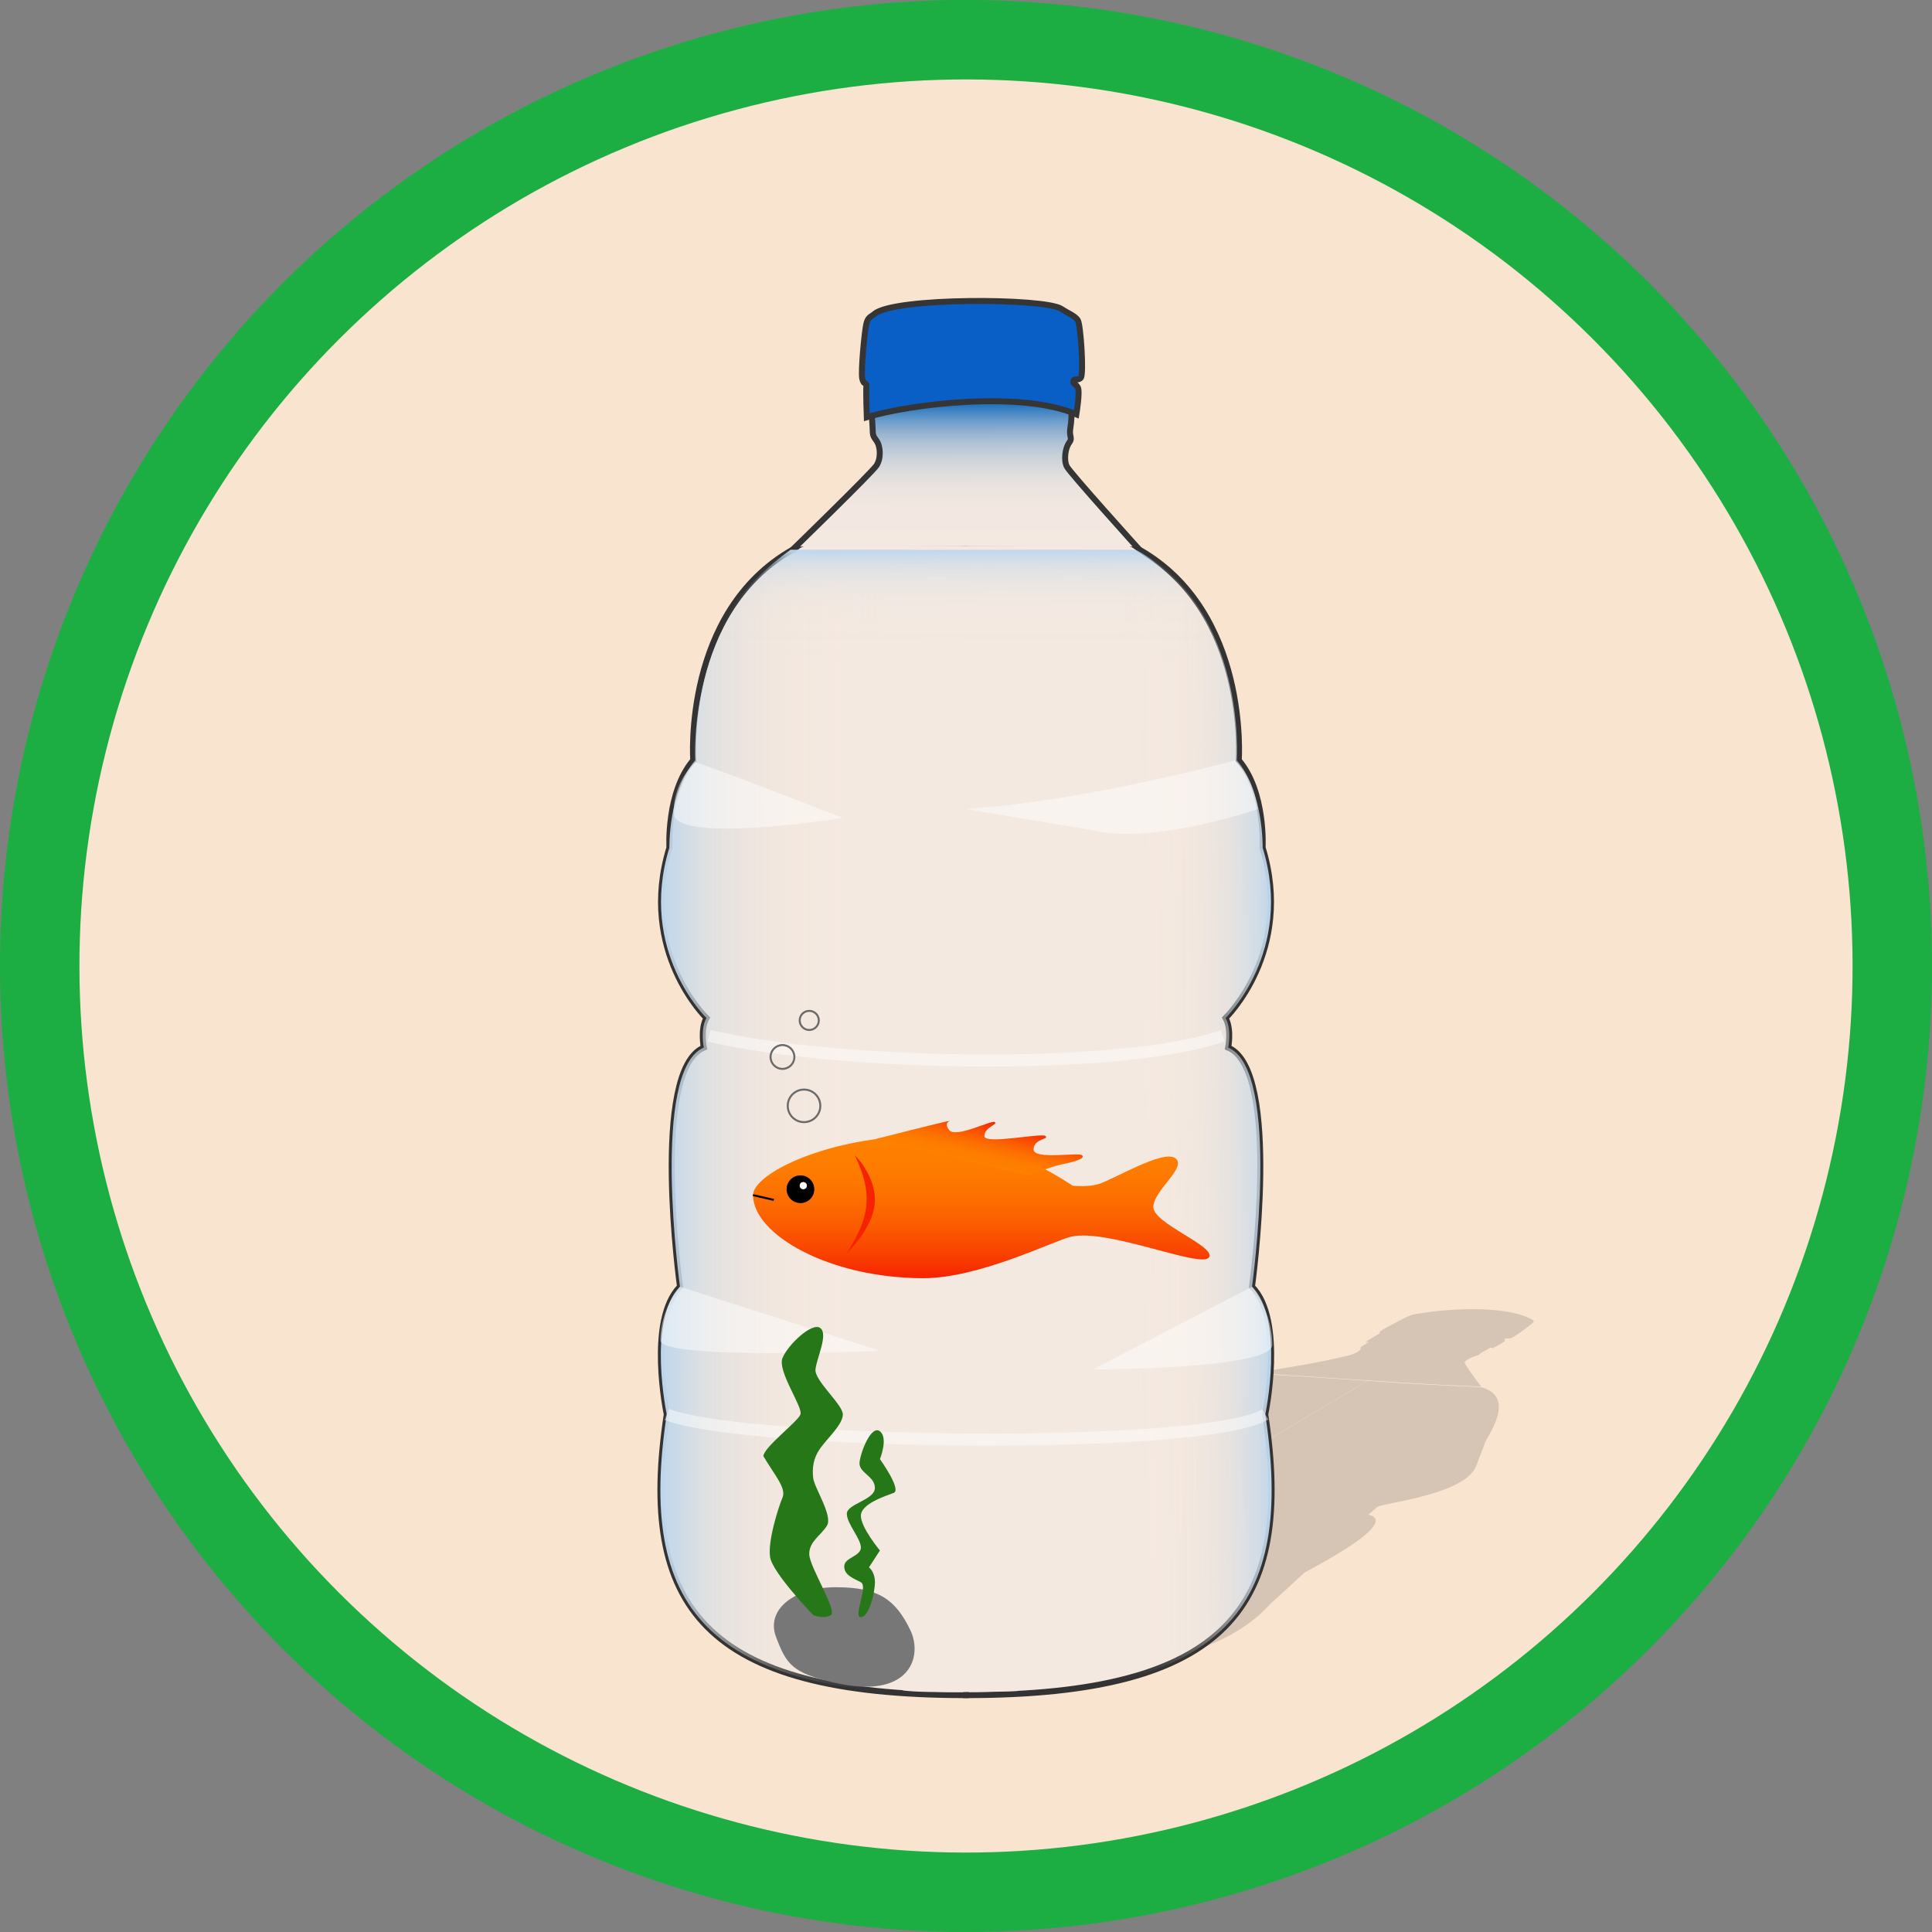 <svg xmlns="http://www.w3.org/2000/svg" xmlns:xlink="http://www.w3.org/1999/xlink" viewBox="0 0 972.7 972.7"><rect x="0" y="0" width="972.7" height="972.7" fill="#808080" stroke="none"/><defs><linearGradient id="linear-gradient" x1="574.17" y1="31.71" x2="574.17" y2="110.55" gradientTransform="translate(-87.95 167.01) rotate(-0.07)" gradientUnits="userSpaceOnUse"><stop offset="0.03" stop-color="#0060b8"/><stop offset="0.06" stop-color="#176dbc"/><stop offset="0.12" stop-color="#4587c4"/><stop offset="0.18" stop-color="#6f9ecb"/><stop offset="0.25" stop-color="#93b2d1"/><stop offset="0.32" stop-color="#b1c3d6"/><stop offset="0.41" stop-color="#cad1da"/><stop offset="0.5" stop-color="#dddcdd"/><stop offset="0.6" stop-color="#eae3df"/><stop offset="0.74" stop-color="#f2e8e1"/><stop offset="1" stop-color="#f4e9e1"/></linearGradient><linearGradient id="linear-gradient-2" x1="573.5" y1="398.62" x2="727.52" y2="398.62" gradientTransform="translate(-87.95 167.01) rotate(-0.07)" gradientUnits="userSpaceOnUse"><stop offset="0.49" stop-color="#f9e4cf" stop-opacity="0"/><stop offset="0.56" stop-color="#f8e4d0" stop-opacity="0.02"/><stop offset="0.62" stop-color="#f5e3d1" stop-opacity="0.07"/><stop offset="0.69" stop-color="#f0e2d4" stop-opacity="0.15"/><stop offset="0.76" stop-color="#e9e0d7" stop-opacity="0.27"/><stop offset="0.82" stop-color="#e0dedc" stop-opacity="0.43"/><stop offset="0.89" stop-color="#d5dce1" stop-opacity="0.61"/><stop offset="0.96" stop-color="#c8d9e8" stop-opacity="0.83"/><stop offset="1" stop-color="#bed7ed"/></linearGradient><linearGradient id="linear-gradient-3" x1="997.36" y1="399.11" x2="1151.38" y2="399.11" gradientTransform="matrix(-1, 0, 0, 1, 1484.52, 167.01)" gradientUnits="userSpaceOnUse"><stop offset="0.25" stop-color="#f9e4cf" stop-opacity="0"/><stop offset="0.35" stop-color="#f8e4d0" stop-opacity="0.02"/><stop offset="0.45" stop-color="#f5e3d1" stop-opacity="0.07"/><stop offset="0.54" stop-color="#f0e2d4" stop-opacity="0.15"/><stop offset="0.64" stop-color="#e9e0d7" stop-opacity="0.27"/><stop offset="0.74" stop-color="#e0dedc" stop-opacity="0.43"/><stop offset="0.84" stop-color="#d5dce1" stop-opacity="0.61"/><stop offset="0.93" stop-color="#c8d9e8" stop-opacity="0.83"/><stop offset="1" stop-color="#bed7ed"/></linearGradient><linearGradient id="linear-gradient-4" x1="575.22" y1="110.35" x2="575.22" y2="168.39" gradientTransform="translate(-87.95 167.01) rotate(-0.07)" gradientUnits="userSpaceOnUse"><stop offset="0" stop-color="#bed7ed"/><stop offset="0.04" stop-color="#bed7ed" stop-opacity="0.83"/><stop offset="0.08" stop-color="#bed7ed" stop-opacity="0.66"/><stop offset="0.13" stop-color="#bed7ed" stop-opacity="0.5"/><stop offset="0.18" stop-color="#bed7ed" stop-opacity="0.37"/><stop offset="0.24" stop-color="#bed7ed" stop-opacity="0.25"/><stop offset="0.31" stop-color="#bed7ed" stop-opacity="0.16"/><stop offset="0.39" stop-color="#bed7ed" stop-opacity="0.09"/><stop offset="0.49" stop-color="#bed7ed" stop-opacity="0.04"/><stop offset="0.62" stop-color="#bed7ed" stop-opacity="0.01"/><stop offset="1" stop-color="#bed7ed" stop-opacity="0"/></linearGradient><linearGradient id="linear-gradient-5" x1="494.05" y1="571.92" x2="494.05" y2="643.53" gradientUnits="userSpaceOnUse"><stop offset="0" stop-color="#fe8100"/><stop offset="0.21" stop-color="#fe7d00"/><stop offset="0.41" stop-color="#fd7100"/><stop offset="0.62" stop-color="#fb5d00"/><stop offset="0.83" stop-color="#f94100"/><stop offset="1" stop-color="#f72300"/></linearGradient><linearGradient id="linear-gradient-6" x1="491.02" y1="585.57" x2="496.04" y2="563.81" xlink:href="#linear-gradient-5"/></defs><title>fish</title><g id="Layer_2" data-name="Layer 2"><g id="Layer_11" data-name="Layer 11"><path d="M952.7,473.89c0,257.56-208.79,466.36-466.35,466.36S20,731.45,20,473.89,228.79,7.54,486.35,7.54,952.7,216.34,952.7,473.89" style="fill:#f9e4cf"/><path d="M951,475.33c-.22,13.92-.63,27.77-1.88,41.64-1,11.35-2.5,22.63-4.36,33.88A447.43,447.43,0,0,1,927,622.42,465.18,465.18,0,0,1,356.89,921.14,464.77,464.77,0,0,1,22.53,514.51c-9-98.58,15.1-199.45,66.89-283.69A468.94,468.94,0,0,1,291,51.64c88.54-40.94,189.35-52.74,285-34A463,463,0,0,1,723.75,74.23,466.73,466.73,0,0,1,921.21,309.64a461.8,461.8,0,0,1,21.71,77c2.12,11.14,3.87,22.31,5.17,33.57a536.44,536.44,0,0,1,3.09,55.23c0,.49.67-.33.64-.3.29-.34.92-1.06.91-1.54-.22-13.94-.63-27.81-1.88-41.7-1-11.38-2.5-22.69-4.36-34a449.79,449.79,0,0,0-17.71-71.78,467.54,467.54,0,0,0-283-290.52A466.37,466.37,0,0,0,21.57,432.4c-9.26,98.81,14.58,200,66.27,284.64a470.26,470.26,0,0,0,201.71,180.3c88.73,41.3,189.84,53.38,285.88,34.79A466.24,466.24,0,0,0,944.31,562.7c2.14-11.16,3.92-22.36,5.25-33.65,2.16-18.38,2.93-36.77,3.33-55.26C952.9,473.4,951,474.81,951,475.33Z" style="fill:#fff;opacity:0.109"/><path d="M951.37,474.29c-.24,13.91-.65,27.75-1.9,41.62-.81,9.09-1.94,18.15-3.25,27.18a461,461,0,0,1-77.63,195.22A468.33,468.33,0,0,1,657,906c-88.71,35-187.9,41.67-280.57,19.21A465.79,465.79,0,0,1,26,540.49c-13.66-94,1.87-191.54,44.64-276.44a466.5,466.5,0,0,1,74.07-106.7A461.44,461.44,0,0,1,256.37,68.67c58.32-32.87,122.38-53.2,189.46-59C495.91,5.39,547.1,8.92,595.94,21a466.12,466.12,0,0,1,133.6,55.61A466.84,466.84,0,0,1,923.78,314.69a451,451,0,0,1,20.67,77.45c1.53,8.94,2.88,17.91,3.92,26.93a536,536,0,0,1,3.12,55.22c0,.71.94-.34.94-.66-.2-13.92-.59-27.76-1.82-41.63-1.19-13.6-2.92-27.19-5.37-40.61a480,480,0,0,0-16.46-65,466,466,0,0,0-66-128C806,120.79,725.36,61.55,634.12,31A466.25,466.25,0,0,0,151.81,148.08a475.3,475.3,0,0,0-77,105.12A459.48,459.48,0,0,0,24.66,404.64a478.43,478.43,0,0,0,.07,138A459.34,459.34,0,0,0,75,694a468.3,468.3,0,0,0,77.1,105,463.19,463.19,0,0,0,126.08,92,466.38,466.38,0,0,0,284.18,42.51,464.4,464.4,0,0,0,155.81-55.49A468.13,468.13,0,0,0,919.62,645.62a477.06,477.06,0,0,0,23-76.62c2.83-13.29,5-26.76,6.54-40.25,2.17-18.37,3-36.75,3.31-55.23C952.49,473.05,951.37,473.93,951.37,474.29Z" style="fill:#fff;opacity:0.109"/><path d="M951.7,475c-.23,13.92-.64,27.76-1.89,41.63-1,11.36-2.5,22.64-4.35,33.88a447.35,447.35,0,0,1-17.73,71.59A466.23,466.23,0,0,1,645.06,911.51,465.08,465.08,0,0,1,23.12,514.29c-9-98.58,15.14-199.46,66.95-283.69A469.05,469.05,0,0,1,291.67,51.47C380.2,10.55,481-1.24,576.64,17.52a462.76,462.76,0,0,1,147.7,56.54A466.77,466.77,0,0,1,921.82,309.35a461.76,461.76,0,0,1,21.73,77c2.12,11.13,3.88,22.31,5.18,33.57a536.31,536.31,0,0,1,3.11,55.23c0,.35,1.28-1,1.27-1.46-.21-13.95-.61-27.81-1.85-41.71-1-11.38-2.48-22.69-4.32-34a451.19,451.19,0,0,0-17.66-71.82,467.61,467.61,0,0,0-283-290.89A466.42,466.42,0,0,0,21.77,432.64c-9.13,98.81,14.83,200,66.6,284.53a470.27,470.27,0,0,0,201.74,180c88.67,41.21,189.69,53.25,285.63,34.67A464.17,464.17,0,0,0,724,875.5,468,468,0,0,0,922.61,640a462.09,462.09,0,0,0,22-77.2c2.15-11.16,3.94-22.37,5.27-33.66,2.17-18.37,2.95-36.76,3.34-55.25C953.21,473.43,951.71,474.61,951.7,475Z" style="fill:#fff;opacity:0.109"/><path d="M952.21,476c-.23,13.87-.64,27.67-1.88,41.49-.82,9.09-2,18.15-3.26,27.19a447.31,447.31,0,0,1-16.85,71.94A469.62,469.62,0,0,1,869.3,739.92,461.77,461.77,0,0,1,776.13,839a472,472,0,0,1-118.54,68.43,457.91,457.91,0,0,1-137.24,31,474.47,474.47,0,0,1-143.1-11.89A456.34,456.34,0,0,1,249.43,874.2a475.07,475.07,0,0,1-105.37-85.86,460.07,460.07,0,0,1-76.29-112.9A469.12,469.12,0,0,1,27.08,542.2,464.81,464.81,0,0,1,413.49,15.7a469.08,469.08,0,0,1,150.82.53A463,463,0,0,1,708.17,65.52a468.26,468.26,0,0,1,122.44,95.6A463.46,463.46,0,0,1,940,367.63c2,8.75,3.87,17.54,5.42,26.39a463.51,463.51,0,0,1,6.23,54.17q.79,13.9.75,27.83c0,.73,1-.41.94-.73-.17-14-.54-27.83-1.74-41.74q-1.17-13.68-3.16-27.28a463,463,0,0,0-69.95-185.54A469.56,469.56,0,0,0,659.37,40.92C566.31,3.94,461.7-1.86,365.06,24.33,272,49.55,188,104.24,126.86,178.74A466.55,466.55,0,0,0,26.38,405.3a478.34,478.34,0,0,0,0,137.43A458.68,458.68,0,0,0,76.15,693.48a466.26,466.26,0,0,0,843.73-45.74A474.17,474.17,0,0,0,943.19,571c2.87-13.3,5-26.79,6.65-40.3a554.41,554.41,0,0,0,3.36-55.4C953.21,474.88,952.22,475.69,952.21,476Z" style="fill:#fff;opacity:0.109"/><path d="M952.28,475.11c-.25,13.91-.65,27.75-1.9,41.62-.82,9.09-2,18.15-3.26,27.18a444.83,444.83,0,0,1-14.81,65.6A465.11,465.11,0,0,1,119,758,458.37,458.37,0,0,1,54.5,644.65,469.78,469.78,0,0,1,23.44,507.32a476,476,0,0,1,8.89-130.11,457.54,457.54,0,0,1,52-135.45,467.92,467.92,0,0,1,79.9-102.2A461.17,461.17,0,0,1,280.85,57.22a469.52,469.52,0,0,1,119.22-40A475.58,475.58,0,0,1,544,12.33a457.89,457.89,0,0,1,152.48,46.1,473.07,473.07,0,0,1,116.1,83c49.91,48.36,88.58,108.79,112.22,174.09A451.34,451.34,0,0,1,945.44,393C947,402,948.31,411,949.35,420a536.82,536.82,0,0,1,3.08,55.25c0,.63.83-.22.82-.53-.17-13.95-.54-27.81-1.74-41.72-1.17-13.62-2.88-27.24-5.31-40.69a480.34,480.34,0,0,0-16.4-65.15,473.78,473.78,0,0,0-44.32-95.78A463.17,463.17,0,0,0,793.25,122,473.79,473.79,0,0,0,671.72,45.36,458.79,458.79,0,0,0,528.64,9.2,476.29,476.29,0,0,0,378,20.2c-94,22-180,75.2-243.18,148A466.19,466.19,0,0,0,404.22,932.42a471,471,0,0,0,150.93,2.38,460.09,460.09,0,0,0,162.5-56,474.88,474.88,0,0,0,120.46-98.5A467,467,0,0,0,919.91,647a474.44,474.44,0,0,0,23.24-76.64c2.87-13.29,5-26.77,6.64-40.27a551.42,551.42,0,0,0,3.34-55.26C953.14,474.18,952.28,474.8,952.28,475.11Z" style="fill:#fff;opacity:0.109"/><path d="M950.42,474.18c-.23,13.86-.58,27.68-1.88,41.49-.86,9.08-1.9,18.15-3.25,27.17A461.45,461.45,0,0,1,844,769.2a484,484,0,0,1-85,79.88,463,463,0,0,1-261.12,88.6,471.36,471.36,0,0,1-69.15-3.29,495.37,495.37,0,0,1-66.21-13A457.11,457.11,0,0,1,242,869.05,462.42,462.42,0,0,1,133.55,776.8a471.71,471.71,0,0,1-64.82-97.35A457.19,457.19,0,0,1,25.25,540.22a471.07,471.07,0,0,1-3.94-96.41,452,452,0,0,1,9.18-67.55A460.76,460.76,0,0,1,49,312.15,493.36,493.36,0,0,1,76.1,252.21a467.24,467.24,0,0,1,191.38-190A468.56,468.56,0,0,1,378.63,20.39a468.2,468.2,0,0,1,229.87,4.1A469.63,469.63,0,0,1,740,83.82,467.51,467.51,0,0,1,853.8,189.21a471.88,471.88,0,0,1,69.07,125.58,462,462,0,0,1,20.64,77.37c1.57,8.92,2.83,17.9,3.92,26.89,2.22,18.34,2.88,36.73,3.11,55.18,0,.58.77-.08.77-.4-.2-13.89-.6-27.7-1.81-41.54q-1.8-20.37-5.36-40.53a463.57,463.57,0,0,0-90-202.92c-58.75-76-140.76-133-232.7-161.09a468.86,468.86,0,0,0-223.18-12,463.85,463.85,0,0,0-131.12,46,468.76,468.76,0,0,0-123.53,95.07A461.61,461.61,0,0,0,63.42,275.7,470.21,470.21,0,0,0,22.83,417C11.41,511.35,29,609.36,74.29,693.09a467.33,467.33,0,0,0,77,105.19A464.75,464.75,0,0,0,416.91,934.49a477.07,477.07,0,0,0,151.26-2.32c56.59-9.86,111.42-31.06,160.35-61A474.63,474.63,0,0,0,845.75,769,463.68,463.68,0,0,0,941.5,569.14q4.15-19.95,6.55-40.2c2.17-18.41,3-36.81,3.29-55.33C951.35,473.15,950.42,473.85,950.42,474.18Z" style="fill:#fff;opacity:0.109"/><path d="M950.39,475.16c-.22,13.92-.63,27.76-1.88,41.64-.82,9.09-2,18.15-3.26,27.18a447.75,447.75,0,0,1-14.83,65.6A465.11,465.11,0,0,1,151.09,797.26c-42.17-43.58-76.47-95.88-98.41-152.51A466.65,466.65,0,0,1,32.77,581.3a471.3,471.3,0,0,1-2.38-204A457.36,457.36,0,0,1,82.32,241.84,467.78,467.78,0,0,1,162.15,139.6,461.29,461.29,0,0,1,278.72,57.19,469.83,469.83,0,0,1,397.94,17.07a476.1,476.1,0,0,1,144-4.92,463.55,463.55,0,0,1,259.39,120.2,501.63,501.63,0,0,1,44.47,47.27A460.37,460.37,0,0,1,923,315.6a450.32,450.32,0,0,1,20.62,77.51c1.52,8.94,2.86,17.92,3.9,26.94a536.46,536.46,0,0,1,3.07,55.24c0,.47.64-.29.62-.26.28-.31.87-1,.87-1.44-.23-13.93-.65-27.78-1.89-41.66q-1.84-20.42-5.46-40.62A463.58,463.58,0,0,0,854,188.14,476.16,476.16,0,0,0,761.12,97.9,466.77,466.77,0,0,0,670.43,46C578.73,6.37,474.75-2.5,377.6,20.59,283.7,42.9,198,95,134.49,167.62A465.83,465.83,0,0,0,71.23,687.9c43,83.2,111.41,153.47,194.24,197.44A466.11,466.11,0,0,0,554.9,935.45c109-16.2,211.28-72.12,283.17-155.73A472.59,472.59,0,0,0,919.43,646a463,463,0,0,0,23-76.74q4.14-20,6.52-40.28c2.15-18.38,2.92-36.77,3.31-55.25C952.24,473.28,950.4,474.65,950.39,475.16Z" style="fill:#fff;opacity:0.109"/><path d="M951.06,476.37c-.22,13.92-.62,27.76-1.87,41.63-.82,9.09-2,18.14-3.25,27.17a461.07,461.07,0,0,1-77.61,195.07,467.91,467.91,0,0,1-40.68,50.62c-8.81,9.51-18,18.79-27.62,27.45L780,834.71a279.7,279.7,0,0,1-30.68,23.92,465,465,0,0,1-631.36-99.88c-26.44-34.61-48.58-72.69-64.38-113.33a469.88,469.88,0,0,1-31-137.19,476.37,476.37,0,0,1,8.81-130A457.3,457.3,0,0,1,83.15,242.93a467.22,467.22,0,0,1,129.38-144C223,91.27,233.86,83.9,245,77.25l46.33-24.69q12-5.52,24.23-10.36A468.26,468.26,0,0,1,596.14,23,463.24,463.24,0,0,1,735.19,82.28,466.29,466.29,0,0,1,923.66,317a450.79,450.79,0,0,1,20.6,77.43c1.52,8.94,2.86,17.9,3.9,26.91a535.49,535.49,0,0,1,3.07,55.19c0,.49.67-.35.64-.31.29-.35.9-1.06.89-1.55-.21-13.95-.61-27.83-1.84-41.73-1.21-13.63-3-27.25-5.43-40.7a478.53,478.53,0,0,0-16.57-65.11,471.49,471.49,0,0,0-66.34-128A463.33,463.33,0,0,0,761.51,98.24a471.75,471.75,0,0,0-128-66C586.21,16.3,536,8.59,486.19,8.64A473,473,0,0,0,339.07,32.51,455.93,455.93,0,0,0,244,76.77,466,466,0,0,0,88.07,716.2a469.86,469.86,0,0,0,212.75,186c91.76,40,195.94,49.11,293.33,26.13C688.36,906.1,774.42,853.87,838,781a466.73,466.73,0,0,0,81.76-133.72,475.18,475.18,0,0,0,23.13-76.8c2.85-13.31,5-26.8,6.58-40.32,2.17-18.38,3-36.77,3.35-55.27C952.85,474.49,951.07,475.86,951.06,476.37Z" style="fill:#fff;opacity:0.109"/><path d="M951.89,474.29c-.28,13.92-.69,27.78-1.93,41.65-.82,9.09-2,18.14-3.26,27.17a461.16,461.16,0,0,1-77.61,195A468.37,468.37,0,0,1,657.81,905.72c-101.17,40-215.84,42.93-319,8.23A465.65,465.65,0,0,1,118.75,756.81C92.29,722.16,70.15,684,54.36,643.35a470.11,470.11,0,0,1-31-137.3,476,476,0,0,1,8.91-130A457.36,457.36,0,0,1,84.22,240.7,468.91,468.91,0,0,1,280.5,56.19,462.31,462.31,0,0,1,406.34,14.85l13.4-2.15A279.18,279.18,0,0,1,460.8,9.4l27.54-1.55q13.92,0,27.82.9A465.67,465.67,0,0,1,924.48,314.9a450.92,450.92,0,0,1,20.58,77.47c1.52,8.94,2.86,17.91,3.9,26.92a535.83,535.83,0,0,1,3.06,55.2c0,.34.56.23.56-.12-.17-13.91-.52-27.75-1.71-41.62-1.16-13.59-2.86-27.18-5.27-40.61a480.18,480.18,0,0,0-16.3-65A465.87,465.87,0,0,0,863.58,199C806.94,121.14,726.33,61.7,635.05,31A469.57,469.57,0,0,0,378.39,19.46C284.22,41.82,198.26,94.15,134.76,167.14A474.62,474.62,0,0,0,63.64,276.67,459.79,459.79,0,0,0,22.22,431.78a477.86,477.86,0,0,0,8.13,137.39A459.31,459.31,0,0,0,88.88,716.31c50,81.5,125.53,147.68,213.67,185.07a466.75,466.75,0,0,0,259.5,31.55,463.89,463.89,0,0,0,155.54-55.11,467.79,467.79,0,0,0,201.7-231.57,474.54,474.54,0,0,0,23.18-76.49c2.86-13.27,5-26.72,6.63-40.2,2.2-18.39,3-36.79,3.37-55.29C952.48,473.9,951.9,474,951.89,474.29Z" style="fill:#fff;opacity:0.109"/><path d="M950.45,476c-.22,13.92-.63,27.76-1.88,41.64-.81,9.09-2,18.14-3.26,27.17a461.07,461.07,0,0,1-77.66,195.07A468.44,468.44,0,0,1,656.26,907.47c-101.12,39.92-215.67,42.86-318.76,8.21a465.78,465.78,0,0,1-220.12-157C90.9,724,68.75,685.91,52.94,645.23a470.15,470.15,0,0,1-31-137.29,476.5,476.5,0,0,1,8.85-130A457.51,457.51,0,0,1,82.63,242.54,469,469,0,0,1,278.87,57.94,462.74,462.74,0,0,1,404.7,16.53a469,469,0,0,1,190.77,6A463,463,0,0,1,734.55,81.72,466.1,466.1,0,0,1,923.11,316.56a450,450,0,0,1,20.59,77.49c1.52,8.94,2.86,17.91,3.89,26.92a536.25,536.25,0,0,1,3.06,55.23c0,.51.72-.41.67-.36.31-.37,1-1.17,1-1.69-.22-13.95-.64-27.81-1.89-41.7-1.22-13.62-3-27.23-5.45-40.67a479.69,479.69,0,0,0-16.61-65A472,472,0,0,0,862,198.82,463.78,463.78,0,0,0,761,98.08a471.75,471.75,0,0,0-127.92-66A459.89,459.89,0,0,0,499.93,8.7a477.42,477.42,0,0,0-122.4,12.53C283.85,43.13,198,96,134.83,168.33A466.14,466.14,0,0,0,554.55,935.88a460.14,460.14,0,0,0,163-56.37,474.76,474.76,0,0,0,120.55-99,467.08,467.08,0,0,0,81.54-133.8,476,476,0,0,0,23-76.79c2.83-13.31,5-26.81,6.54-40.32,2.16-18.38,2.92-36.77,3.34-55.25,0-.49-.71.21-.73.23C951.46,474.79,950.46,475.56,950.45,476Z" style="fill:#fff;opacity:0.109"/><path d="M951.34,474c-.21,13.91-.55,27.78-1.87,41.64-.86,9.08-1.91,18.14-3.26,27.16a460.54,460.54,0,0,1-14.81,65.52,470.53,470.53,0,0,1-55.47,118.63,461.19,461.19,0,0,1-85.17,97.46A472.72,472.72,0,0,1,681.6,895a457.85,457.85,0,0,1-154.74,41A465.3,465.3,0,0,1,52.65,305.45,467.63,467.63,0,0,1,229.08,85.34c76.15-50.75,167.38-78.53,259-77.76a472,472,0,0,1,147,24.28,465,465,0,0,1,127.45,66.5,474.62,474.62,0,0,1,100.28,101c41.52,56.51,69.75,123.73,81.8,192.74,1.56,8.93,2.81,17.91,3.89,26.91,2.2,18.35,2.84,36.74,3,55.2,0,.23.5.35.49,0-.16-13.9-.51-27.73-1.69-41.59q-1.74-20.39-5.27-40.58a462.23,462.23,0,0,0-41.29-126A466,466,0,0,0,432.37,10,464,464,0,0,0,181,120.61,465.54,465.54,0,0,0,29.93,377.17c-21.27,102-7.84,211.3,39.4,304.36C91,724.24,118.78,764,152.41,798.14A485.27,485.27,0,0,0,201,841.46a480.15,480.15,0,0,0,65.72,42.61c91.48,49.46,199.83,65.76,302,47.46a465.67,465.67,0,0,0,373.21-362q4.2-19.93,6.64-40.19a535.07,535.07,0,0,0,3.3-55.3C951.84,473.8,951.35,473.65,951.34,474Z" style="fill:#fff;opacity:0.109"/><path d="M950.07,474.64c-.23,13.92-.64,27.76-1.89,41.64-.82,9.09-1.95,18.15-3.26,27.18a460.75,460.75,0,0,1-77.81,195.19A468.67,468.67,0,0,1,655.44,906.13C566.78,941,467.7,947.68,375.11,925.25A464.47,464.47,0,0,1,141.85,787.12c-38-41.88-68.92-90.27-89.45-143A469.65,469.65,0,0,1,21.34,506.75a476.05,476.05,0,0,1,8.92-130.12A457.27,457.27,0,0,1,82.32,241.18,469.15,469.15,0,0,1,278.82,56.72C363.94,14.48,461.53-.45,555.45,13.8A466.1,466.1,0,0,1,907.53,278.52a450.33,450.33,0,0,1,27,74.61c2.27,8.65,4.37,17.35,6.17,26.11,6.5,31.6,9.16,63.1,9.54,95.54,0,.4,1-.68,1-1.07-.21-13.89-.56-27.73-1.86-41.57a480.19,480.19,0,0,0-10.88-66.79,470.43,470.43,0,0,0-55.18-133.66,463.32,463.32,0,0,0-91.81-108.81A474.2,474.2,0,0,0,670.76,46.47,459.06,459.06,0,0,0,528.38,10,475.77,475.77,0,0,0,378.2,20.4C284.39,42,198.33,94.62,135,166.87A465.92,465.92,0,0,0,403.07,932.72a470.94,470.94,0,0,0,151.39,2.14A460.08,460.08,0,0,0,717.15,878.3a474.33,474.33,0,0,0,120.22-99,466.56,466.56,0,0,0,81.27-133.56,475.73,475.73,0,0,0,23-76.61c2.82-13.28,4.94-26.75,6.52-40.23,2.16-18.37,2.93-36.74,3.3-55.22C951.42,473.21,950.08,474.25,950.07,474.64Z" style="fill:#fff;opacity:0.109"/><g style="opacity:0.18"><path d="M688.54,695.21C614,740,538,782.31,466.49,831.9c48.35,7.37,135,17.67,172.85-24.17L656.52,792c0-.56,49.75-25.16,32.46-29.44,0,0,4.15-3.57,4.19-3.66,1-2.11,44.13-5.85,50-20.77l4.33-11.27c0-2.23,17.37-23.66-2.15-28.52Q716.89,697.22,688.54,695.21Z" style="fill:#353535"/><path d="M688.41,695.2C613.92,740,538,782.3,466.49,831.9c-19.72-3.12-39.52-6.31-58.95-10.95-7.89-1.89-21-3.51-27.4-9.14-14.9-13.17,13.1-22.21,20.65-28,7-5.43,23.62-11.25,30.72-14.52,13.23-6.1,36.49-24.12,57.48-25l7.06-3c.09-.86,10.35-16.29,15.41-18.47,8.75-3.76,22.31-6.23,30.31-8.94,23.18-7.88,59.85-19.57,89.08-22.27C650.05,692.61,669.23,693.89,688.41,695.2Z" style="fill:#353535"/><path d="M693.25,673s-4.28,2.8-6.2,4-2,1.11-2,2-2.53,2.54-5.61,3.31c-15.49,3.87-32.07,6.33-48.17,9,38.15,2.17,76.23,5.31,114.42,6.76,0,0-8.55-11.27-8.28-12.2s3.39-2.57,5.73-3.23,1.06-.8,3.63-2.1a75.55,75.55,0,0,0,6.88-4.27C733.62,674.87,713.35,672.77,693.25,673Z" style="fill:#353535"/><path d="M709,662.72a15.67,15.67,0,0,1,5-1.32c16.53-2.84,42.87-3.82,55.6,2.09.82.38,2.61,1.13,2.6,1.82s-9.76,7.93-11.46,8.37-2.27-.07-3.09.39.19.34.06.94-6.18,3.78-6.18,3.78c-20.18-5.54-43.48-4.18-64.16-3.08,0,0,5.76-3.6,7.05-4.24s-.79,0,.41-1.1S706.77,663.71,709,662.72Z" style="fill:#353535"/></g><path d="M438.35,199.79s.67,10.27.94,14.89c.25,4.31-.19,4.21,1.93,7.09s2.44,9,.06,12.61S399,276.79,399,276.79H573.69s-34.87-38.61-36.55-41.87-.81-9.39,1.15-12-.24-2.91.63-7.71c.93-5.16.6-15.43.6-15.43C525.85,198.76,452,196.48,438.35,199.79Z" style="stroke:#353535;stroke-miterlimit:10;stroke-width:3px;fill:url(#linear-gradient)"/><path d="M394,683.75c31.85,16.94,171.64,20.1,200.28-2.23" style="fill:none;stroke:#f7f9f9;stroke-miterlimit:10;stroke-width:2px;opacity:0.47"/><path d="M393.91,650c31.85,17,171.64,20.1,200.28-2.23" style="fill:none;stroke:#f7f9f9;stroke-miterlimit:10;stroke-width:2px;opacity:0.47"/><path d="M399.69,626.23c31.85,16.95,163.13,18.77,191.78-3.56" style="fill:none;stroke:#f7f9f9;stroke-miterlimit:10;stroke-width:2px;opacity:0.47"/><path d="M402.62,503.59c22.68,10.76,159.44,12.83,177.65.74" style="fill:none;stroke:#f7f9f9;stroke-miterlimit:10;stroke-width:2px;opacity:0.47"/><path d="M392.18,579.32C424,596.27,562.64,601,591.29,578.66" style="fill:none;stroke:#f7f9f9;stroke-miterlimit:10;stroke-width:2px;opacity:0.47"/><path d="M399.69,544.36c25.25,9.27,142.67,13.58,185.56-.22" style="fill:none;stroke:#f7f9f9;stroke-miterlimit:10;stroke-width:2px;opacity:0.47"/><path d="M400.11,470.05c22.69,10.76,159.44,12.84,177.65.74" style="fill:none;stroke:#f7f9f9;stroke-miterlimit:10;stroke-width:2px;opacity:0.47"/><path d="M402.75,438.32c22.68,10.76,159.44,12.83,177.64.74" style="fill:none;stroke:#f7f9f9;stroke-miterlimit:10;stroke-width:2px;opacity:0.47"/><path d="M399.89,407.36c22.69,10.76,159.44,12.83,177.65.74" style="fill:none;stroke:#f7f9f9;stroke-miterlimit:10;stroke-width:2px;opacity:0.47"/><path d="M401.84,369.71c22.68,10.77,159.44,12.84,177.64.75" style="fill:none;stroke:#f7f9f9;stroke-miterlimit:10;stroke-width:2px;opacity:0.47"/><path d="M436.16,163.12c.84-3.54,2.09-3.39,4.14-5.11,10-8.4,86-8,94.14-2.46,2.94,2,6.63,3.35,8.16,5.58s3.1,27.37,1.57,29.06-3.54.05-3.73,1.7,1,1.1,2.2,3.15-.73,13.56-.73,13.56c-27.65-12-83.44-5.26-105.52,1.46,0,0-.47-13.24-.19-15.64s-1.24,0-2.07-3.72S435.32,166.66,436.16,163.12Z" style="fill:#095fc6;stroke:#353535;stroke-miterlimit:10;stroke-width:3px"/><circle cx="486.35" cy="486.35" r="466.35" transform="translate(-201.45 486.35) rotate(-45)" style="fill:none;stroke:#1cae42;stroke-miterlimit:10;stroke-width:40px"/><path d="M486.46,276.45l-.11,577c132,0,165.34-44.68,150.67-141.35,0,0,10-47.43-6.67-64.31,0,0,15.07-109-12-120.35,0,0,1.86-9.24-1.33-14.9,0,0,34.67-33.53,18.67-85.77,0,0,1.58-28-12-44,0,0,5.33-74.67-50-106Z" style="fill:#f4e9e1;stroke:#333;stroke-miterlimit:10;stroke-width:3px"/><path d="M486.25,276.45l.1,577c-132,0-165.33-44.68-150.66-141.35,0,0-10-47.43,6.66-64.31,0,0-15.06-109,12-120.35,0,0-1.86-9.24,1.34-14.9,0,0-34.67-33.53-18.67-85.77,0,0-1.59-28,12-44,0,0-5.33-74.67,50-106Z" style="fill:#f4e9e1;stroke:#333;stroke-miterlimit:10;stroke-width:3px"/><path d="M512.42,851.37s-48.19,1.5-58.07-.37,0-574.21,0-574.21h58.07Z" style="fill:#f4e9e1"/><path d="M486.46,276.45l-.11,577c132,0,165.34-44.68,150.67-141.35,0,0,10-47.43-6.67-64.31,0,0,15.07-109-12-120.35,0,0,1.86-9.24-1.33-14.9,0,0,34.67-33.53,18.67-85.77,0,0,.58-28-13-44,0,0,5.33-74.67-50-106Z" style="fill:url(#linear-gradient-2)"/><path d="M486.25,276.45l.1,577c-132,0-165.33-44.68-150.66-141.35,0,0-10-47.43,6.66-64.31,0,0-15.06-109,12-120.35,0,0-1.86-9.24,1.34-14.9,0,0-34.67-33.53-18.67-85.77,0,0-.59-28,13-44,0,0-4.33-74.67,51-106Z" style="fill:url(#linear-gradient-3)"/><rect x="399.02" y="274.79" width="175.67" height="16" rx="8" ry="8" style="fill:#f4e9e1"/><path d="M360,325.09s3.08-23,38-48.3H571.69c30.66,16,43.21,55.82,43.21,55.82-9.06,3.17-67.22,2.76-83.88-2.49s-64-14.93-82.67-4S372.45,330.1,360,325.09Z" style="fill:url(#linear-gradient-4)"/><path d="M580.67,607.72c0-8.4,17.29-20.14,11.07-24.6s-30.93,10.64-38.61,13c-3.8,1.17-8.86,1.18-13,.9-14.56-9.7-42.8-25.1-75.25-25.1-47.36,0-85.75,18.84-85.75,29.8,0,19.78,38.39,41.81,85.75,41.81,28.17,0,65.22-18.66,74.25-20.86,18.13-4.42,65.5,16,69.5,10.45S580.67,616.12,580.67,607.72Z" style="fill:url(#linear-gradient-5)"/><path d="M335.69,712.12c39.95,15.54,270.83,18.21,301.33,0" style="fill:none;stroke:#fff;stroke-miterlimit:10;stroke-width:6px;opacity:0.47"/><path d="M621.69,382.79s-72.34,20.08-134.84,24.57L550.35,418c30,7.49,82.86-10.61,82.86-10.61S631.35,391.29,621.69,382.79Z" style="fill:#fff;opacity:0.47"/><path d="M350,383.79c6,1.33,74.33,28,74.33,28s-85.19,13.66-85.19-2.57A35.26,35.26,0,0,1,350,383.79Z" style="fill:#fff;opacity:0.47"/><path d="M630.35,647.81l-80,41.63s90.2,0,90.2-12.36C640.55,660.12,630.35,647.81,630.35,647.81Z" style="fill:#fff;opacity:0.47"/><path d="M342.35,647.81a43.76,43.76,0,0,0-9.86,27c0,10.07,110.53,5.3,110.53,5.3Z" style="fill:#fff;opacity:0.47"/><path d="M357,521.46c64.33,15.33,208,17.87,258.67,0" style="fill:none;stroke:#fff;stroke-miterlimit:10;stroke-width:6px;opacity:0.47"/><circle cx="403" cy="598.74" r="6.98"/><path d="M430.35,581.62c10.08,20.91,6.5,32.43-4,49.31,0,0,11.3-10.65,13.67-22.36C443,593.76,430.35,581.62,430.35,581.62Z" style="fill:#f72300"/><path d="M440.48,573.55s36.08-9.18,37.41-9.18-3.3.32,0,4.59,21.46-5.28,23-4-5.27,2.53-5.27,7,28.77-1.71,30.77,0-6,1.29-6,6.74,22.88,1.21,24.5,3-5,3.43-10.5,4.59-16.5,5.55-16.5,5.55Z" style="fill:url(#linear-gradient-6)"/><circle cx="404.43" cy="596.93" r="1.81" style="fill:#fff"/><line x1="379.13" y1="601.72" x2="389.6" y2="604.12" style="fill:none;stroke:#000;stroke-miterlimit:10"/><path d="M458.35,820.78c6.3,13.11,0,35.34-38.55,26.34-20.73-4.84-23.85-9-29.11-23-5.15-13.61,8.88-25,30.17-25S450.86,805.17,458.35,820.78Z" style="fill:#777"/><circle cx="404.8" cy="556.76" r="8.2" style="fill:none;stroke:#6b6a69;stroke-miterlimit:10"/><circle cx="393.95" cy="532.15" r="6" style="fill:none;stroke:#6b6a69;stroke-miterlimit:10"/><circle cx="407.43" cy="513.75" r="4.81" style="fill:none;stroke:#6b6a69;stroke-miterlimit:10"/><path d="M384.36,733.12c0-4.33,17.28-17.33,18.64-21s-11.7-21.75-9.05-28.37,14.92-18.28,19.05-15.12-1.85,15.13-2.43,20.81,13.78,17.68,13.78,22.68-7.77,12-11.35,17-4.14,10-3.58,15,10,19,6.93,24-8.92,7.86-8.92,14.27,14.26,28.4,10.92,30.73-8.93,0-8.93,0-20.27-21-21.67-29S392,758.58,394,753.87s-4.41-11.75-9.67-20.75" style="fill:#267718"/><path d="M433.42,814.16c-4.07,0,3.83-15.46,0-17.54s-8.37-3.5-8.37-8,8.37-5,8.37-9.5-7.07-12-7.07-17,14.13-6.91,14.13-13-8.37-7.54-7.72-13,5.95-18.86,10.26-15.5,0,14,0,14,11.07,15.42,6.94,17-16.54,5.5-16.54,11.5,9.6,17.5,9.6,17.5l-5.52,8.5s3,2.12,3,7.5S437.48,814.16,433.42,814.16Z" style="fill:#267718"/></g></g></svg>